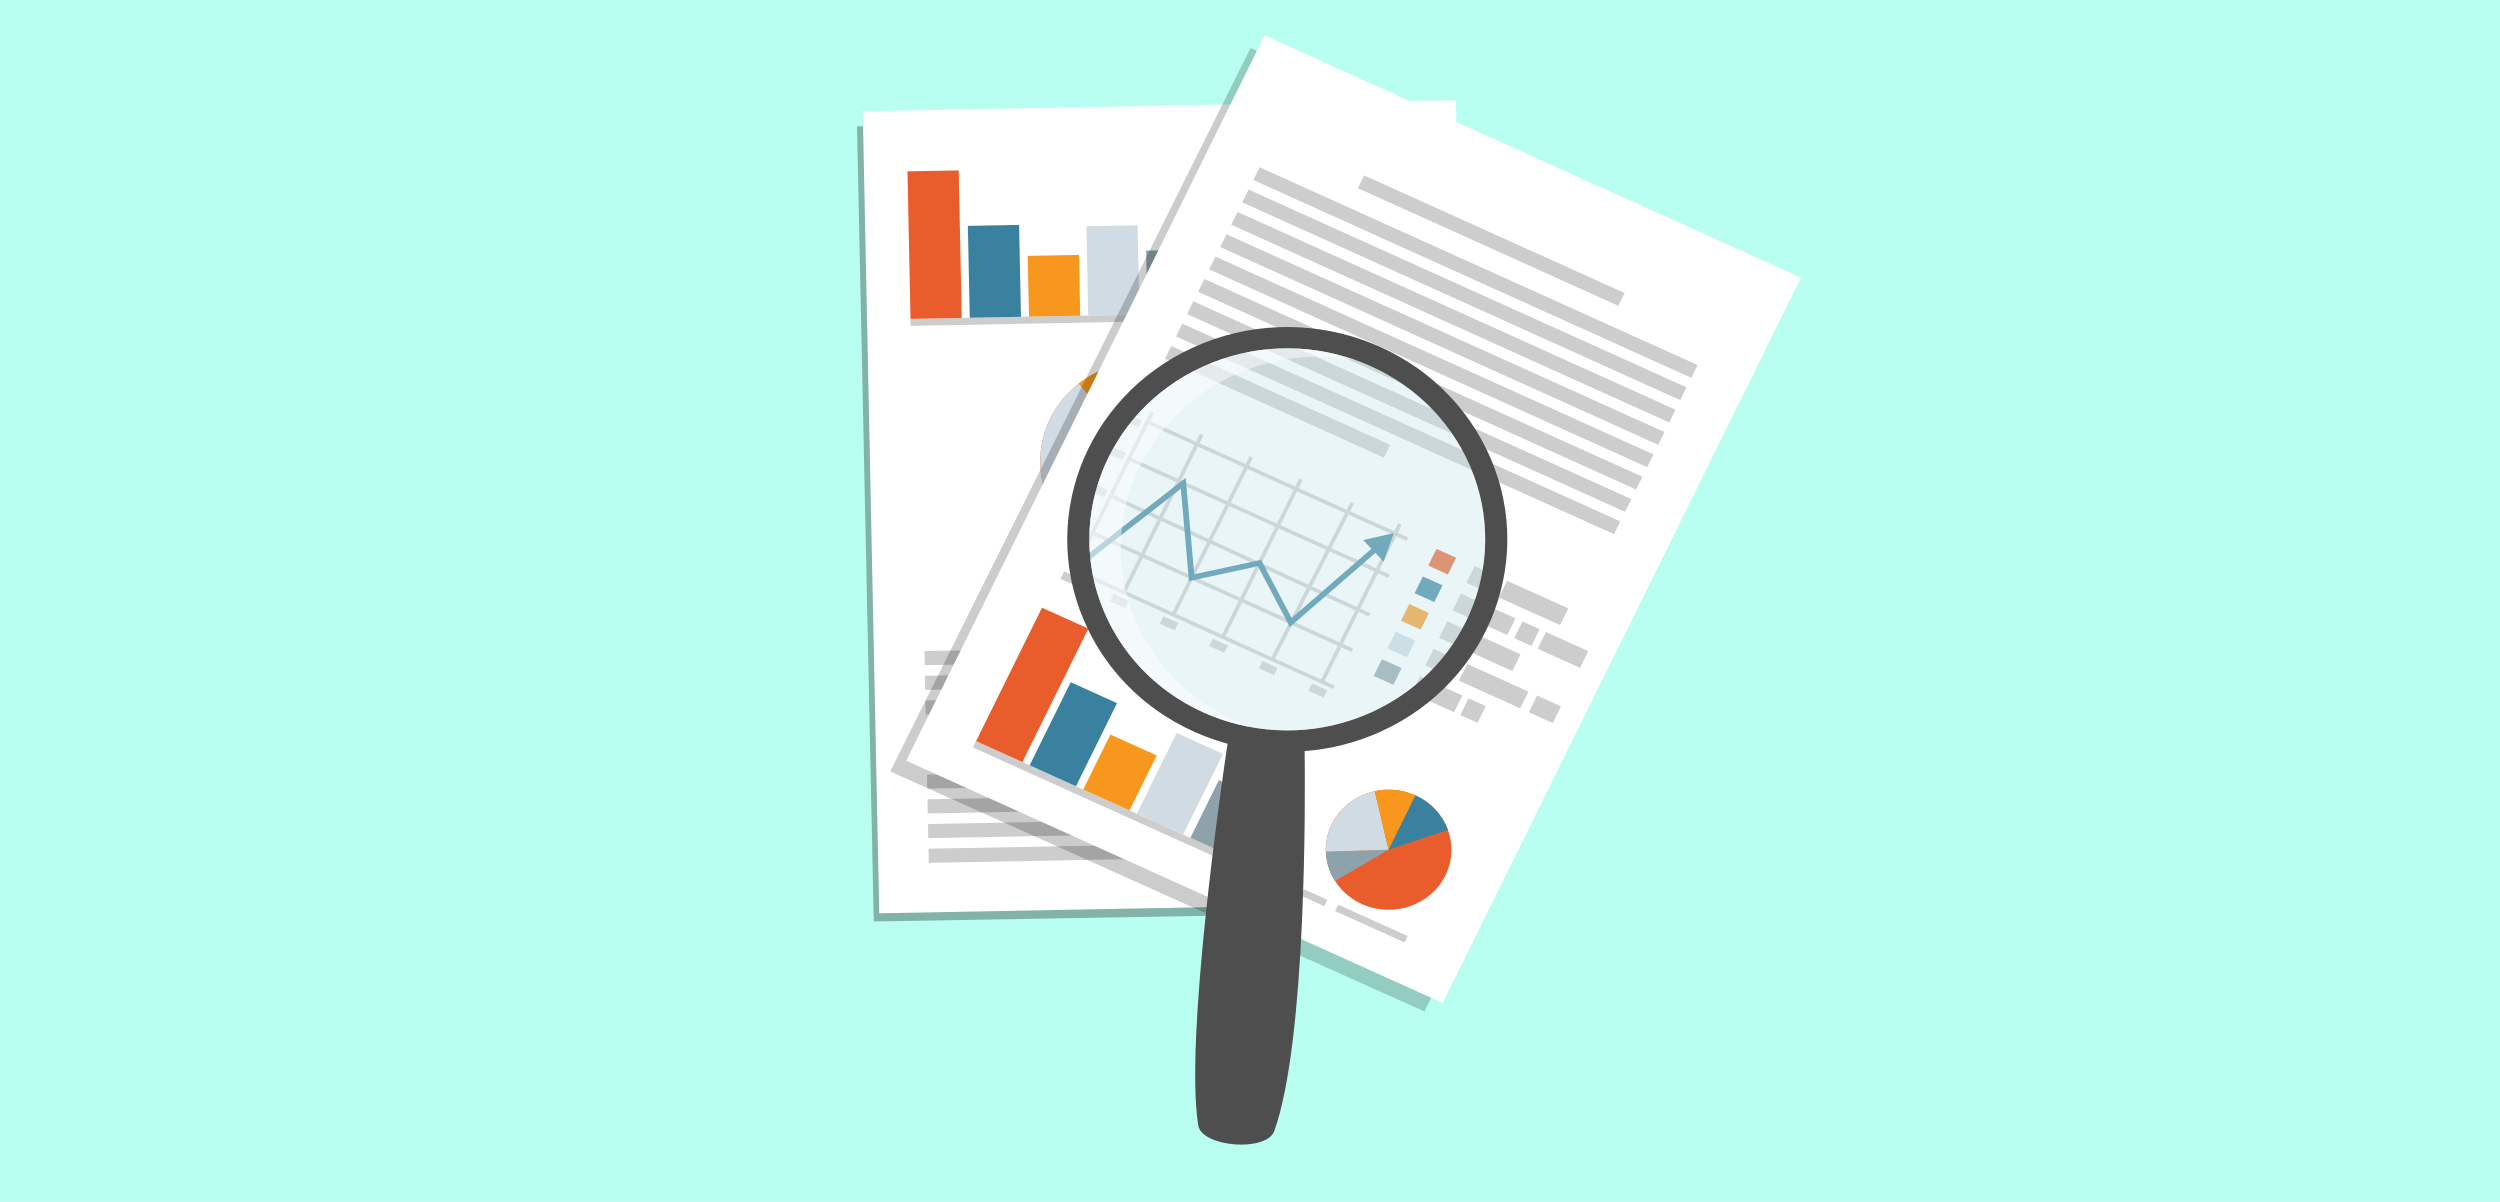 <?xml version="1.0" encoding="UTF-8"?>
<svg id="_レイヤー_2" data-name="レイヤー 2" xmlns="http://www.w3.org/2000/svg" viewBox="0 0 728 350">
  <defs>
    <style>
      .cls-1 {
        fill: #d1dbe4;
      }

      .cls-1, .cls-2, .cls-3, .cls-4, .cls-5, .cls-6, .cls-7, .cls-8, .cls-9 {
        fill-rule: evenodd;
      }

      .cls-2 {
        fill: #8da2aa;
      }

      .cls-10 {
        fill: #4e4e4e;
      }

      .cls-3 {
        opacity: .3;
      }

      .cls-3, .cls-8 {
        fill: #020202;
      }

      .cls-11, .cls-7 {
        fill: #cdcdcd;
      }

      .cls-12 {
        opacity: .5;
      }

      .cls-12, .cls-5 {
        fill: #fff;
      }

      .cls-4, .cls-13 {
        fill: #3a81a0;
      }

      .cls-6 {
        fill: #f7971d;
      }

      .cls-14 {
        fill: #c8e7e9;
        opacity: .4;
      }

      .cls-15 {
        fill: #b8fff1;
      }

      .cls-8 {
        opacity: .2;
      }

      .cls-9 {
        fill: #e95d2c;
      }
    </style>
  </defs>
  <g id="Layer_1" data-name="Layer 1">
    <g>
      <rect class="cls-15" width="728" height="350"/>
      <g>
        <g>
          <polygon class="cls-3" points="421.13 33.87 249.56 36.81 254.44 268.34 426.01 265.41 421.13 33.87"/>
          <polygon class="cls-5" points="251.24 32.41 423.97 29.16 428.77 262.7 256.04 265.95 251.24 32.41"/>
          <g>
            <polygon class="cls-7" points="297.57 178.78 381.43 177.2 381.51 181.31 297.66 182.89 297.57 178.78"/>
            <polygon class="cls-7" points="269.2 189.59 410.22 186.94 410.31 191.05 269.28 193.7 269.2 189.59"/>
            <polygon class="cls-7" points="269.35 196.79 410.37 194.14 410.45 198.25 269.43 200.9 269.35 196.79"/>
            <polygon class="cls-7" points="269.49 203.98 410.52 201.33 410.6 205.44 269.58 208.09 269.49 203.98"/>
            <polygon class="cls-7" points="269.64 211.17 410.67 208.53 410.75 212.64 269.73 215.29 269.64 211.17"/>
            <polygon class="cls-7" points="269.79 218.37 410.81 215.72 410.9 219.83 269.87 222.48 269.79 218.37"/>
            <polygon class="cls-7" points="269.94 225.57 410.96 222.91 411.05 227.03 270.02 229.67 269.94 225.57"/>
            <polygon class="cls-7" points="270.08 232.76 411.11 230.11 411.19 234.22 270.17 236.87 270.08 232.76"/>
            <polygon class="cls-7" points="270.23 239.95 411.26 237.3 411.34 241.41 270.32 244.06 270.23 239.95"/>
            <polygon class="cls-7" points="270.38 247.15 340.89 245.82 340.98 249.93 270.47 251.26 270.38 247.15"/>
          </g>
          <g>
            <g>
              <path class="cls-9" d="M332.86,105.14c16.86-.31,30.8,12.5,31.13,28.61.33,16.12-13.07,29.44-29.93,29.76-16.86.31-30.8-12.49-31.13-28.61-.33-16.12,13.07-29.44,29.93-29.76Z"/>
              <path class="cls-2" d="M317.16,159.01c-4.44-2.68-8.11-6.43-10.61-10.88l26.91-13.8-16.3,24.68Z"/>
              <path class="cls-1" d="M306.55,148.13c-2.22-3.95-3.52-8.44-3.62-13.23-.19-9.33,4.22-17.73,11.24-23.2l19.29,22.63-26.91,13.8Z"/>
              <path class="cls-6" d="M314.17,111.69c5.11-3.98,11.59-6.42,18.69-6.56l.6,29.19-19.29-22.63Z"/>
              <path class="cls-4" d="M332.86,105.14l.6,29.19,21.34-20.88c-5.65-5.28-13.42-8.47-21.94-8.31Z"/>
            </g>
            <g>
              <rect class="cls-11" x="265.15" y="92.07" width="83.93" height="2.05" transform="translate(-1.7 5.79) rotate(-1.08)"/>
              <polygon class="cls-9" points="264.26 49.9 279.17 49.62 280.06 92.58 265.14 92.86 264.26 49.9"/>
              <polygon class="cls-4" points="281.84 65.77 296.76 65.49 297.31 92.26 282.39 92.53 281.84 65.77"/>
              <polygon class="cls-6" points="299.27 74.51 314.19 74.23 314.55 91.93 299.64 92.21 299.27 74.51"/>
              <polygon class="cls-1" points="316.35 65.89 331.27 65.61 331.8 91.6 316.89 91.89 316.35 65.89"/>
              <polygon class="cls-2" points="333.75 72.97 348.67 72.69 349.05 91.28 334.13 91.56 333.75 72.97"/>
            </g>
            <g>
              <polygon class="cls-9" points="358.85 57.3 365.17 57.18 365.28 62.56 358.96 62.68 358.85 57.3"/>
              <polygon class="cls-4" points="359.04 66.18 365.35 66.06 365.47 71.44 359.15 71.56 359.04 66.18"/>
              <polygon class="cls-6" points="359.22 75.06 365.54 74.94 365.65 80.33 359.33 80.44 359.22 75.06"/>
              <polygon class="cls-1" points="359.4 83.95 365.72 83.83 365.83 89.21 359.51 89.33 359.4 83.95"/>
              <polygon class="cls-2" points="359.58 92.83 365.9 92.71 366.01 98.09 359.69 98.21 359.58 92.83"/>
              <polygon class="cls-7" points="371.09 57.07 378.78 56.92 378.89 62.3 371.2 62.45 371.09 57.07"/>
              <polygon class="cls-7" points="371.27 65.95 388.87 65.62 388.98 71 371.38 71.33 371.27 65.95"/>
              <polygon class="cls-7" points="371.45 74.83 395.06 74.39 395.17 79.77 371.57 80.21 371.45 74.83"/>
              <polygon class="cls-7" points="381.57 56.87 401.29 56.5 401.4 61.88 381.68 62.25 381.57 56.87"/>
              <polygon class="cls-7" points="391.11 65.58 396.64 65.47 396.75 70.85 391.22 70.96 391.11 65.58"/>
              <polygon class="cls-7" points="398.64 65.43 412.28 65.18 412.39 70.56 398.75 70.82 398.64 65.43"/>
              <polygon class="cls-7" points="412.64 82.94 404.95 83.09 405.06 88.47 412.75 88.33 412.64 82.94"/>
              <polygon class="cls-7" points="402.16 83.14 382.45 83.51 382.56 88.89 402.27 88.52 402.16 83.14"/>
              <polygon class="cls-7" points="379.33 83.57 371.64 83.71 371.75 89.1 379.44 88.95 379.33 83.57"/>
              <rect class="cls-11" x="387.51" y="92.25" width="5.53" height="5.38" transform="translate(-1.77 7.58) rotate(-1.11)"/>
              <polygon class="cls-7" points="385.45 92.34 371.82 92.6 371.93 97.98 385.57 97.72 385.45 92.34"/>
            </g>
          </g>
        </g>
        <g>
          <polygon class="cls-8" points="519.71 83.87 364.16 13.97 259.23 224.63 414.78 294.54 519.71 83.87"/>
          <g>
            <polygon class="cls-5" points="368.23 10.31 524.45 80.85 420.09 292.06 263.88 221.52 368.23 10.31"/>
            <polygon class="cls-7" points="397.24 51.08 473.08 85.33 471.24 89.05 395.41 54.8 397.24 51.08"/>
            <polygon class="cls-7" points="366.8 48.71 494.34 106.3 492.5 110.02 364.96 52.42 366.8 48.71"/>
            <polygon class="cls-7" points="363.59 55.21 491.12 112.8 489.29 116.52 361.75 58.93 363.59 55.21"/>
            <polygon class="cls-7" points="360.37 61.72 487.91 119.31 486.07 123.03 358.53 65.44 360.37 61.72"/>
            <polygon class="cls-7" points="357.15 68.22 484.7 125.82 482.86 129.53 355.32 71.94 357.15 68.22"/>
            <polygon class="cls-7" points="353.94 74.73 481.48 132.32 479.65 136.04 352.1 78.45 353.94 74.73"/>
            <polygon class="cls-7" points="350.73 81.24 478.27 138.83 476.43 142.55 348.89 84.95 350.73 81.24"/>
            <polygon class="cls-7" points="347.51 87.74 475.05 145.34 473.21 149.05 345.68 91.46 347.51 87.74"/>
            <polygon class="cls-7" points="344.3 94.25 471.84 151.84 470 155.56 342.46 97.97 344.3 94.25"/>
            <polygon class="cls-7" points="341.08 100.76 404.85 129.55 403.01 133.27 339.25 104.47 341.08 100.76"/>
            <g>
              <path class="cls-9" d="M412.18,231.63c9.13,4.13,13.04,14.55,8.73,23.28-4.32,8.73-15.22,12.47-24.35,8.34-9.13-4.13-13.04-14.55-8.73-23.28,4.31-8.73,15.22-12.47,24.35-8.34Z"/>
              <path class="cls-2" d="M388.74,256.54c-1.63-2.57-2.56-5.52-2.66-8.54l18.28-.55-15.62,9.09Z"/>
              <path class="cls-1" d="M386.08,248c-.09-2.68.46-5.43,1.75-8.02,2.5-5.05,7.2-8.44,12.5-9.59l4.04,17.06-18.28.55Z"/>
              <path class="cls-6" d="M400.33,230.39c3.85-.83,8.01-.49,11.86,1.24l-7.81,15.81-4.04-17.06Z"/>
              <path class="cls-4" d="M412.18,231.63l-7.81,15.81,17.27-5.77c-1.56-4.27-4.84-7.96-9.46-10.05Z"/>
            </g>
            <g>
              <polygon class="cls-7" points="284.23 215.82 360.12 250.09 359.2 251.94 283.31 217.67 284.23 215.82"/>
              <polygon class="cls-9" points="303.43 176.97 316.92 183.06 297.72 221.91 284.23 215.82 303.43 176.97"/>
              <polygon class="cls-4" points="311.79 198.66 325.28 204.75 313.32 228.96 299.83 222.86 311.79 198.66"/>
              <polygon class="cls-6" points="323.34 213.9 336.83 219.99 328.92 236 315.43 229.91 323.34 213.9"/>
              <polygon class="cls-1" points="342.65 213.44 356.14 219.53 344.52 243.04 331.03 236.95 342.65 213.44"/>
              <polygon class="cls-2" points="354.93 227.18 368.43 233.28 360.12 250.09 346.63 243.99 354.93 227.18"/>
              <polygon class="cls-7" points="379.74 258.95 386.55 262.02 385.63 263.88 378.83 260.81 379.74 258.95"/>
              <polygon class="cls-7" points="389.7 263.45 409.93 272.58 409.01 274.44 388.79 265.3 389.7 263.45"/>
            </g>
            <g>
              <polygon class="cls-9" points="418.31 159.84 424.03 162.42 421.62 167.29 415.91 164.7 418.31 159.84"/>
              <polygon class="cls-4" points="414.34 167.87 420.06 170.45 417.66 175.32 411.94 172.74 414.34 167.87"/>
              <polygon class="cls-6" points="410.37 175.91 416.09 178.49 413.69 183.35 407.97 180.77 410.37 175.91"/>
              <polygon class="cls-1" points="406.41 183.94 412.12 186.52 409.72 191.39 404 188.81 406.41 183.94"/>
              <polygon class="cls-2" points="402.43 191.97 408.15 194.55 405.75 199.42 400.03 196.84 402.43 191.97"/>
              <polygon class="cls-7" points="429.38 164.84 436.34 167.98 433.93 172.84 426.98 169.71 429.38 164.84"/>
              <polygon class="cls-7" points="425.41 172.87 441.33 180.06 438.92 184.92 423.01 177.74 425.41 172.87"/>
              <polygon class="cls-7" points="421.44 180.9 442.79 190.54 440.38 195.41 419.04 185.77 421.44 180.9"/>
              <polygon class="cls-7" points="438.86 169.12 456.69 177.17 454.29 182.03 436.46 173.98 438.86 169.12"/>
              <polygon class="cls-7" points="443.35 180.97 448.36 183.23 445.95 188.1 440.95 185.84 443.35 180.97"/>
              <polygon class="cls-7" points="450.17 184.05 462.5 189.62 460.09 194.48 447.76 188.91 450.17 184.05"/>
              <polygon class="cls-7" points="454.56 205.68 447.6 202.54 445.2 207.41 452.15 210.55 454.56 205.68"/>
              <polygon class="cls-7" points="445.08 201.4 427.25 193.35 424.84 198.22 442.67 206.27 445.08 201.4"/>
              <polygon class="cls-7" points="424.43 192.08 417.47 188.94 415.07 193.8 422.03 196.94 424.43 192.08"/>
              <polygon class="cls-7" points="432.65 205.61 427.65 203.36 425.24 208.22 430.25 210.48 432.65 205.61"/>
              <polygon class="cls-7" points="425.83 202.54 413.5 196.97 411.1 201.84 423.43 207.4 425.83 202.54"/>
            </g>
            <g>
              <polygon class="cls-11" points="313.03 165.48 388.74 199.67 388.25 200.64 312.55 166.46 313.03 165.48"/>
              <polygon class="cls-11" points="336.01 120.23 313.3 166.2 312.28 165.74 334.99 119.77 336.01 120.23"/>
              <polygon class="cls-11" points="350.45 126.75 327.74 172.72 326.72 172.26 349.43 126.29 350.45 126.75"/>
              <polygon class="cls-11" points="364.89 133.27 342.18 179.24 341.16 178.78 363.87 132.81 364.89 133.27"/>
              <polygon class="cls-11" points="379.33 139.79 356.61 185.76 355.59 185.3 378.31 139.33 379.33 139.79"/>
              <polygon class="cls-11" points="394.33 146.61 371.05 192.28 370.03 191.81 393.31 146.14 394.33 146.61"/>
              <polygon class="cls-11" points="408.2 152.83 385.49 198.8 384.47 198.34 407.18 152.37 408.2 152.83"/>
              <polygon class="cls-11" points="318.36 154.7 394.07 188.88 393.58 189.86 317.88 155.67 318.36 154.7"/>
              <polygon class="cls-11" points="323.69 143.91 399.12 178.61 398.64 179.58 323.21 144.88 323.69 143.91"/>
              <polygon class="cls-11" points="329.02 133.12 404.72 167.31 404.24 168.28 328.54 134.1 329.02 133.12"/>
              <polygon class="cls-11" points="334.35 122.34 410.05 156.52 409.57 157.5 333.87 123.31 334.35 122.34"/>
              <g>
                <polygon class="cls-13" points="344.03 140.11 311.85 165.16 312.92 166.42 343.86 142.33 346.15 168.29 346.23 169.22 347.18 169.01 366.3 164.88 375.11 181.62 375.61 182.58 376.44 181.86 400.5 161.01 402.9 163.54 405.89 155.24 396.96 157.27 399.36 159.81 376.13 179.95 367.52 163.59 367.22 163.03 366.57 163.17 347.76 167.23 345.41 140.67 345.27 139.14 344.03 140.11"/>
                <polygon class="cls-7" points="309.88 166.42 314.28 168.41 313.22 170.54 308.82 168.56 309.88 166.42"/>
                <polygon class="cls-7" points="324.32 172.94 328.71 174.92 327.66 177.06 323.26 175.08 324.32 172.94"/>
                <polygon class="cls-7" points="338.75 179.46 343.15 181.44 342.09 183.58 337.7 181.6 338.75 179.46"/>
                <polygon class="cls-7" points="353.19 185.98 357.59 187.96 356.53 190.1 352.14 188.12 353.19 185.98"/>
                <polygon class="cls-7" points="367.63 192.5 372.02 194.48 370.97 196.62 366.57 194.63 367.63 192.5"/>
                <polygon class="cls-7" points="382.07 199.02 386.46 201 385.41 203.14 381.01 201.15 382.07 199.02"/>
                <polygon class="cls-7" points="312.76 151.45 317.16 153.44 316.1 155.58 311.71 153.59 312.76 151.45"/>
                <polygon class="cls-7" points="318.09 140.67 322.49 142.66 321.43 144.79 317.03 142.81 318.09 140.67"/>
                <polygon class="cls-7" points="323.42 129.88 327.81 131.87 326.76 134 322.37 132.02 323.42 129.88"/>
                <polygon class="cls-7" points="328.13 120.35 332.52 122.34 331.47 124.47 327.07 122.49 328.13 120.35"/>
              </g>
            </g>
          </g>
        </g>
        <g>
          <path class="cls-10" d="M432.78,130.68c-15.1-30.88-53.28-44.1-85.27-29.52-32,14.57-45.69,51.42-30.59,82.3,8.23,16.84,23.33,28.42,40.54,33.11-1.84,12.35-12.53,86.26-8.53,111.15,1.02,6.32,19.91,7.86,22.15,1.61,9.42-26.29,9-96.98,8.83-110.61,7.52-.57,15.07-2.45,22.29-5.74,32-14.57,45.69-51.42,30.59-82.3ZM399.45,207.37c-28.78,13.11-63.13,1.22-76.71-26.56-13.59-27.78-1.26-60.93,27.52-74.04,28.78-13.11,63.13-1.22,76.71,26.56,13.58,27.78,1.26,60.93-27.52,74.04Z"/>
          <path class="cls-14" d="M350.25,106.77c-28.78,13.11-41.11,46.26-27.52,74.04,13.58,27.78,47.93,39.67,76.71,26.56,28.78-13.11,41.11-46.26,27.52-74.04-13.58-27.78-47.93-39.67-76.71-26.56Z"/>
        </g>
        <path class="cls-12" d="M359.41,109.2c11.4-5.19,23.68-6.46,35.19-4.38-13.95-4.91-29.85-4.65-44.34,1.95-28.78,13.11-41.11,46.26-27.52,74.04,8.2,16.77,23.98,27.76,41.52,30.94-13.76-4.84-25.62-14.72-32.37-28.51-13.58-27.78-1.26-60.93,27.52-74.04Z"/>
      </g>
    </g>
  </g>
</svg>
